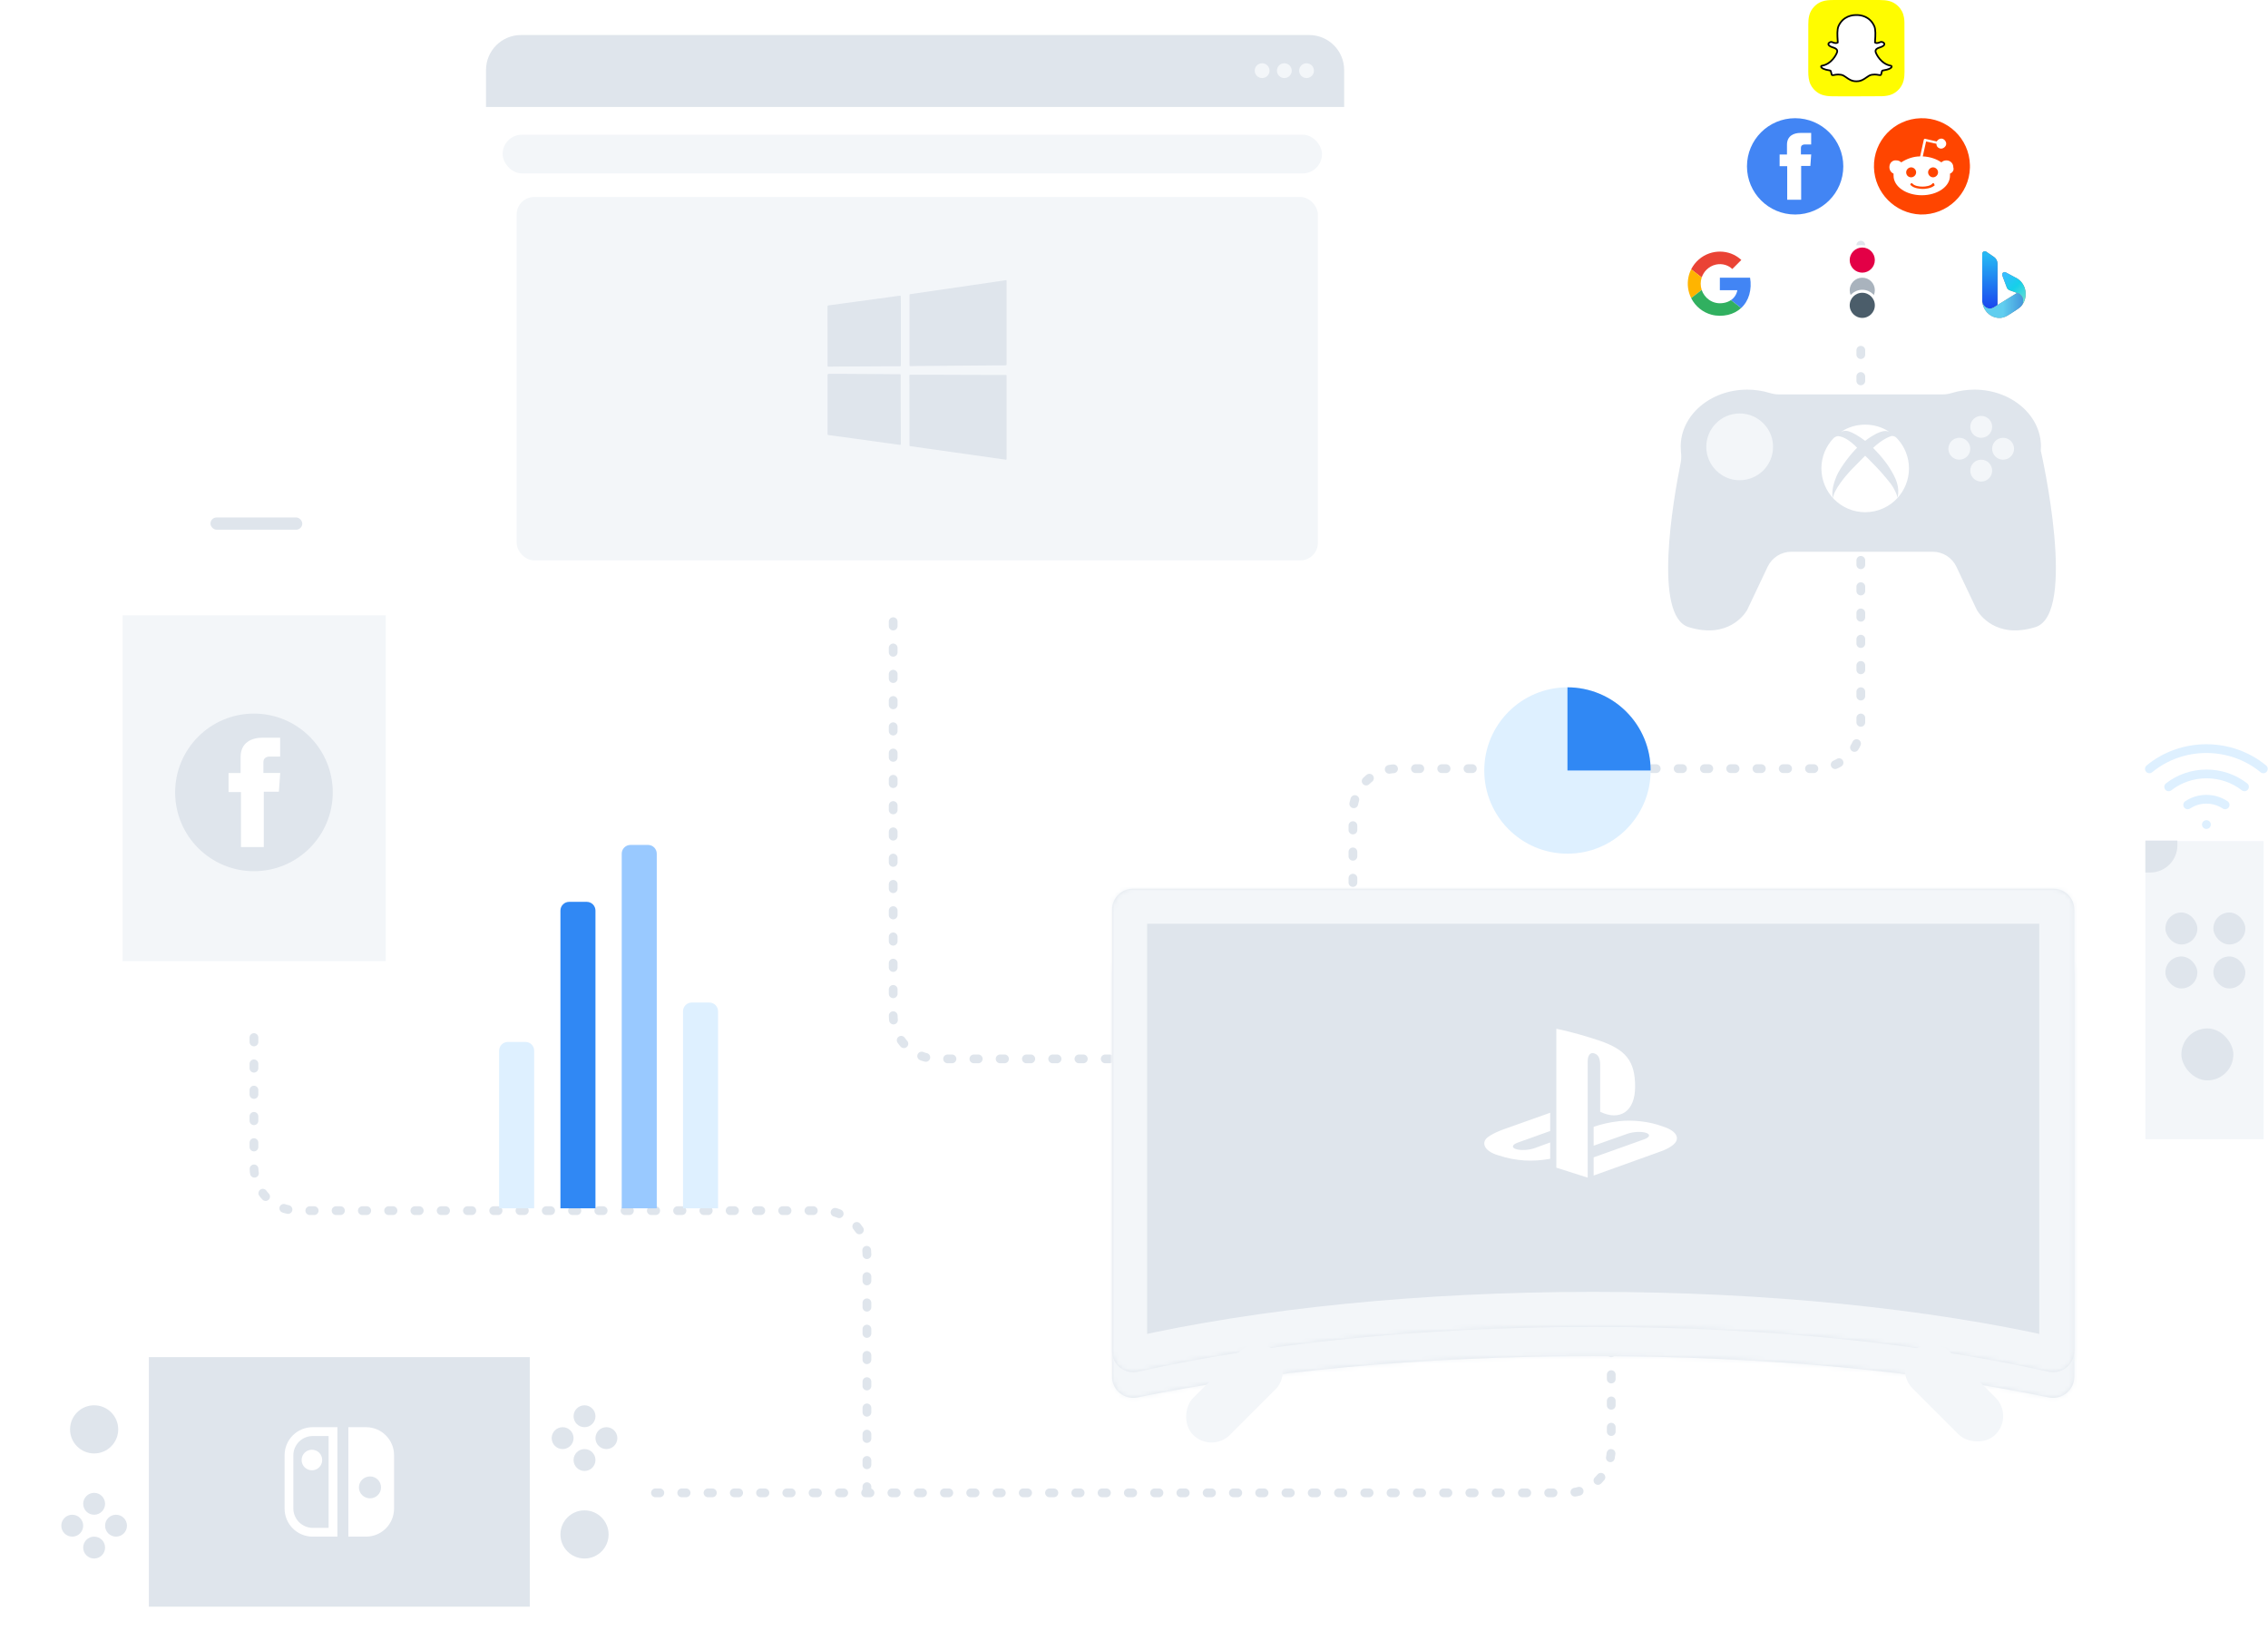 <svg width="518" height="377" viewBox="0 0 518 377" fill="none" xmlns="http://www.w3.org/2000/svg">
<path d="M204 136V231.871C204 237.394 208.477 241.871 214 241.871H323C328.523 241.871 333 246.348 333 251.871V266" stroke="#DFE5EC" stroke-width="2" stroke-linecap="round" stroke-dasharray="1 5"/>
<g filter="url(#filter0_d_831_896)">
<rect x="111" y="136" width="127" height="196" rx="8" transform="rotate(-90 111 136)" fill="white"/>
</g>
<path d="M111 16C111 11.582 114.582 8 119 8H299C303.418 8 307 11.582 307 16V24.439H111V16Z" fill="#DFE5EC"/>
<circle cx="288.265" cy="16.14" r="1.69" transform="rotate(-90 288.265 16.14)" fill="#F3F6F9"/>
<circle cx="293.336" cy="16.14" r="1.69" transform="rotate(-90 293.336 16.14)" fill="#F3F6F9"/>
<circle cx="298.407" cy="16.14" r="1.69" transform="rotate(-90 298.407 16.14)" fill="#F3F6F9"/>
<rect x="114.794" y="30.762" width="187.148" height="8.852" rx="4.426" fill="#F3F6F9"/>
<rect x="118" y="45" width="183" height="83" rx="4" fill="#F3F6F9"/>
<path d="M368 296V331C368 336.523 363.523 341 358 341H72" stroke="#DFE5EC" stroke-width="2" stroke-linecap="round" stroke-dasharray="1 5"/>
<path d="M425 56V165.575C425 171.098 420.523 175.575 415 175.575H319C313.477 175.575 309 180.052 309 185.575L309 235" stroke="#DFE5EC" stroke-width="2" stroke-linecap="round" stroke-dasharray="1 5"/>
<path d="M58 189V266.539C58 272.062 62.477 276.539 68 276.539H188C193.523 276.539 198 281.016 198 286.539L198 341" stroke="#DFE5EC" stroke-width="2" stroke-linecap="round" stroke-dasharray="1 5"/>
<g filter="url(#filter1_d_831_896)">
<rect x="28" y="233" width="119" height="60.107" rx="12" transform="rotate(-90 28 233)" fill="white"/>
</g>
<rect x="48.069" y="118.2" width="20.968" height="2.796" rx="1.398" fill="#DFE5EC"/>
<rect x="28" y="140.559" width="60.107" height="78.978" fill="#F3F6F9"/>
<rect x="490" y="192.131" width="27" height="68.087" fill="#F3F6F9"/>
<path d="M490 192H497.304V193.082C497.304 196.519 494.519 199.304 491.082 199.304H490V192Z" fill="#DFE5EC"/>
<rect x="494.565" y="208.435" width="7.304" height="7.304" rx="3.652" fill="#DFE5EC"/>
<rect x="505.522" y="208.435" width="7.304" height="7.304" rx="3.652" fill="#DFE5EC"/>
<rect x="494.565" y="218.479" width="7.304" height="7.304" rx="3.652" fill="#DFE5EC"/>
<rect x="505.522" y="218.479" width="7.304" height="7.304" rx="3.652" fill="#DFE5EC"/>
<rect x="498.217" y="234.913" width="11.87" height="11.87" rx="5.935" fill="#DFE5EC"/>
<path d="M495.316 179.73C497.746 177.826 500.81 176.783 503.973 176.783C507.137 176.783 510.2 177.826 512.631 179.73" stroke="#DEF0FF" stroke-width="2" stroke-linecap="round" stroke-linejoin="round"/>
<path d="M490.913 175.624C494.507 172.644 499.133 171 503.924 171C508.715 171 513.341 172.644 516.935 175.624" stroke="#DEF0FF" stroke-width="2" stroke-linecap="round" stroke-linejoin="round"/>
<path d="M499.657 183.848C500.905 183.014 502.399 182.565 503.93 182.565C505.462 182.565 506.955 183.014 508.204 183.848" stroke="#DEF0FF" stroke-width="2" stroke-linecap="round" stroke-linejoin="round"/>
<path d="M503.924 188.348H503.941" stroke="#DEF0FF" stroke-width="2" stroke-linecap="round" stroke-linejoin="round"/>
<path d="M122 240C122 238.895 121.105 238 120 238H116C114.895 238 114 238.895 114 240V276H122V240Z" fill="#DEF0FF"/>
<path d="M164 231C164 229.895 163.105 229 162 229H158C156.895 229 156 229.895 156 231V276H164V231Z" fill="#DEF0FF"/>
<path d="M136 208C136 206.895 135.105 206 134 206H130C128.895 206 128 206.895 128 208V276H136V208Z" fill="#3088F4"/>
<path d="M150 195C150 193.895 149.105 193 148 193H144C142.895 193 142 193.895 142 195V276H150V195Z" fill="#99C9FF"/>
<circle cx="358" cy="176" r="19" fill="#DEF0FF"/>
<path d="M377 176C377 173.505 376.509 171.034 375.554 168.729C374.599 166.424 373.199 164.329 371.435 162.565C369.671 160.801 367.576 159.401 365.271 158.446C362.966 157.491 360.495 157 358 157L358 176H377Z" fill="#3088F4"/>
<mask id="path-32-inside-1_831_896" fill="white">
<path fill-rule="evenodd" clip-rule="evenodd" d="M473.754 222.533C473.754 219.902 471.622 217.77 468.991 217.77H258.763C256.133 217.77 254 219.902 254 222.533V314.496C254 317.554 256.839 319.82 259.833 319.198C288.206 313.303 324.423 309.769 363.877 309.769C403.331 309.769 439.548 313.303 467.921 319.198C470.915 319.82 473.754 317.554 473.754 314.496V222.533Z"/>
</mask>
<path fill-rule="evenodd" clip-rule="evenodd" d="M473.754 222.533C473.754 219.902 471.622 217.77 468.991 217.77H258.763C256.133 217.77 254 219.902 254 222.533V314.496C254 317.554 256.839 319.82 259.833 319.198C288.206 313.303 324.423 309.769 363.877 309.769C403.331 309.769 439.548 313.303 467.921 319.198C470.915 319.82 473.754 317.554 473.754 314.496V222.533Z" fill="#DFE5EC"/>
<path d="M467.921 319.198L469.374 312.202L467.921 319.198ZM258.763 224.914H468.991V210.625H258.763V224.914ZM261.145 314.496V222.533H246.855V314.496H261.145ZM261.287 326.193C289.09 320.417 324.808 316.914 363.877 316.914V302.625C324.038 302.625 287.323 306.19 258.38 312.202L261.287 326.193ZM363.877 316.914C402.946 316.914 438.664 320.417 466.468 326.193L469.374 312.202C440.432 306.19 403.717 302.625 363.877 302.625V316.914ZM466.61 222.533V314.496H480.899V222.533H466.61ZM466.468 326.193C473.806 327.717 480.899 322.177 480.899 314.496H466.61C466.61 312.931 468.024 311.922 469.374 312.202L466.468 326.193ZM246.855 314.496C246.855 322.177 253.948 327.717 261.287 326.193L258.38 312.202C259.73 311.922 261.145 312.931 261.145 314.496H246.855ZM468.991 224.914C467.676 224.914 466.61 223.848 466.61 222.533H480.899C480.899 215.956 475.568 210.625 468.991 210.625V224.914ZM258.763 210.625C252.187 210.625 246.855 215.956 246.855 222.533H261.145C261.145 223.848 260.078 224.914 258.763 224.914V210.625Z" fill="#F3F6F9" mask="url(#path-32-inside-1_831_896)"/>
<mask id="path-34-inside-2_831_896" fill="white">
<path fill-rule="evenodd" clip-rule="evenodd" d="M473.754 207.763C473.754 205.133 471.622 203 468.991 203H258.763C256.133 203 254 205.133 254 207.763V308.642C254 311.737 256.904 314.011 259.924 313.329C288.283 306.929 324.465 303.092 363.877 303.092C403.29 303.092 439.471 306.929 467.831 313.329C470.85 314.011 473.754 311.737 473.754 308.642V207.763Z"/>
</mask>
<path fill-rule="evenodd" clip-rule="evenodd" d="M473.754 207.763C473.754 205.133 471.622 203 468.991 203H258.763C256.133 203 254 205.133 254 207.763V308.642C254 311.737 256.904 314.011 259.924 313.329C288.283 306.929 324.465 303.092 363.877 303.092C403.29 303.092 439.471 306.929 467.831 313.329C470.85 314.011 473.754 311.737 473.754 308.642V207.763Z" fill="#DFE5EC"/>
<path d="M467.831 313.329L466.069 321.133L467.831 313.329ZM259.924 313.329L258.162 305.526L259.924 313.329ZM258.763 211H468.991V195H258.763V211ZM262 308.642V207.763H246V308.642H262ZM261.685 321.133C289.358 314.888 324.935 311.092 363.877 311.092V295.092C323.995 295.092 287.208 298.97 258.162 305.526L261.685 321.133ZM363.877 311.092C402.82 311.092 438.396 314.888 466.069 321.133L469.592 305.526C440.546 298.97 403.76 295.092 363.877 295.092V311.092ZM465.754 207.763V308.642H481.754V207.763H465.754ZM466.069 321.133C473.98 322.918 481.754 316.98 481.754 308.642H465.754C465.754 306.495 467.72 305.103 469.592 305.526L466.069 321.133ZM246 308.642C246 316.98 253.774 322.918 261.685 321.133L258.162 305.526C260.034 305.103 262 306.494 262 308.642H246ZM468.991 211C467.203 211 465.754 209.551 465.754 207.763H481.754C481.754 200.714 476.04 195 468.991 195V211ZM258.763 195C251.714 195 246 200.714 246 207.763H262C262 209.551 260.551 211 258.763 211V195Z" fill="#F3F6F9" mask="url(#path-34-inside-2_831_896)"/>
<rect x="287.234" y="304.597" width="11.908" height="26.792" rx="5.954" transform="rotate(45 287.234 304.597)" fill="#F3F6F9"/>
<rect x="432.615" y="312.932" width="11.908" height="26.792" rx="5.954" transform="rotate(-45 432.615 312.932)" fill="#F3F6F9"/>
<path d="M382.611 261.03C381.748 262.116 379.647 262.888 379.647 262.888L363.98 268.518V264.365L375.507 260.249C376.813 259.783 377.019 259.117 375.95 258.766C374.888 258.414 372.963 258.513 371.657 258.987L363.98 261.703V257.389C365.752 256.792 367.578 256.348 369.763 256.104C372.887 255.76 376.706 256.15 379.708 257.289C383.084 258.36 383.466 259.944 382.611 261.03ZM365.47 253.954V243.322C365.47 242.075 365.241 240.928 364.072 240.599C363.178 240.308 362.621 241.142 362.621 242.389V269L355.456 266.721V235C358.503 235.566 362.941 236.905 365.325 237.708C371.397 239.796 373.452 242.397 373.452 248.248C373.452 253.947 369.938 256.111 365.47 253.954ZM342.302 263.929C338.834 262.95 338.254 260.907 339.835 259.737C341.294 258.651 343.784 257.832 343.784 257.832L354.058 254.176V258.345L346.664 260.991C345.358 261.458 345.159 262.124 346.221 262.475C347.282 262.827 349.207 262.728 350.514 262.254L354.058 260.961V264.694C350.116 265.405 346.312 265.252 342.302 263.929Z" fill="white"/>
<path fill-rule="evenodd" clip-rule="evenodd" d="M466.126 103.129C466.11 103.132 466.096 103.119 466.098 103.104C466.132 102.745 466.15 102.382 466.15 102.016C466.15 94.827 459.347 89 450.956 89C449.181 89 447.477 89.261 445.893 89.74C445.204 89.948 444.493 90.089 443.773 90.089H424.987H424.137H406.241C405.521 90.089 404.81 89.948 404.121 89.74C402.537 89.261 400.833 89 399.058 89C390.667 89 383.864 94.827 383.864 102.016C383.864 102.399 383.883 102.779 383.921 103.154C384.007 103.997 384.034 104.838 383.867 105.669C382.17 114.1 377.503 140.732 385.688 143.25C394.729 146.033 398.512 140.235 399.006 139.392C399.046 139.324 399.08 139.256 399.114 139.184L403.72 129.459C404.712 127.363 406.823 126.027 409.142 126.027H424.137H424.987H441.411C443.729 126.027 445.841 127.363 446.833 129.459L451.439 139.184C451.473 139.256 451.506 139.324 451.547 139.392C452.041 140.235 455.824 146.033 464.865 143.25C474.538 140.274 466.26 103.614 466.15 103.129C466.147 103.116 466.138 103.126 466.126 103.129V103.129Z" fill="#DFE5EC"/>
<path d="M455 97.5C455 98.881 453.879 100 452.5 100C452.018 100 451.569 99.863 451.188 99.628C450.473 99.186 450 98.399 450 97.5C450 96.119 451.119 95 452.5 95C453.22 95 453.87 95.305 454.323 95.794C454.745 96.24 455 96.841 455 97.5Z" fill="#F3F6F9"/>
<path d="M455 107.5C455 108.881 453.879 110 452.5 110C452.018 110 451.569 109.863 451.188 109.628C450.473 109.186 450 108.399 450 107.5C450 106.119 451.119 105 452.5 105C453.22 105 453.87 105.304 454.323 105.794C454.745 106.24 455 106.84 455 107.5Z" fill="#F3F6F9"/>
<path d="M460 102.5C460 103.881 458.879 105 457.5 105C457.018 105 456.569 104.863 456.188 104.628C455.473 104.186 455 103.399 455 102.5C455 101.119 456.119 100 457.5 100C458.22 100 458.87 100.304 459.323 100.794C459.745 101.24 460 101.84 460 102.5Z" fill="#F3F6F9"/>
<path d="M450 102.5C450 103.881 448.881 105 447.5 105C447.018 105 446.569 104.863 446.188 104.628C445.473 104.186 445 103.399 445 102.5C445 101.119 446.119 100 447.5 100C448.22 100 448.87 100.304 449.323 100.794C449.745 101.24 450 101.84 450 102.5Z" fill="#F3F6F9"/>
<path d="M404.957 102.07C404.957 106.277 401.542 109.692 397.333 109.692C395.864 109.692 394.495 109.275 393.335 108.556C391.156 107.21 389.712 104.807 389.712 102.067C389.712 97.86 393.127 94.445 397.335 94.445C399.532 94.445 401.51 95.372 402.897 96.867C404.182 98.227 404.959 100.056 404.959 102.067L404.957 102.07Z" fill="#F3F6F9"/>
<path d="M420.43 98.72C420.5 98.66 420.57 98.6 420.62 98.56C422.18 97.55 424 97 426 97C427.88 97 429.64 97.5 431.14 98.42C431.25 98.5 431.54 98.69 431.7 98.88C430.25 97.28 426 100.7 426 100.7C424.5 99.57 423.17 98.8 422.16 98.5C421.31 98.29 420.73 98.5 420.46 98.7M433.34 100.21C433.29 100.16 433.24 100.11 433.2 100.06C432.84 99.66 432.38 99.56 432 99.59C431.61 99.71 429.9 100.32 427.8 102.31C427.8 102.31 430.17 104.61 431.62 106.96C433.07 109.31 433.93 111.16 433.4 113.73C435 111.95 436 109.59 436 107C436 104.38 435 102 433.34 100.21ZM429.73 107.96C429.08 107.24 428.13 106.21 426.86 104.95C426.59 104.68 426.3 104.4 426 104.1C426 104.1 425.53 104.56 424.93 105.17C424.16 105.94 423.17 106.95 422.61 107.54C421.63 108.59 418.81 111.89 418.65 113.74C418.65 113.74 418 112.28 419.4 108.89C420.3 106.68 423 103.36 424.15 102.28C424.15 102.28 423.12 101.14 421.82 100.35L421.77 100.32C421.14 99.95 420.46 99.66 419.8 99.62C419.13 99.67 418.71 100.16 418.71 100.16C417.03 101.95 416 104.35 416 107C416 109.652 417.054 112.196 418.929 114.071C419.858 115 420.96 115.736 422.173 116.239C423.386 116.741 424.687 117 426 117C428.93 117 431.57 115.74 433.4 113.73C433.4 113.73 433.19 112.4 431.84 110.5C431.53 110.07 430.37 108.69 429.73 107.96Z" fill="white"/>
<g filter="url(#filter2_d_831_896)">
<rect x="8" y="310" width="138" height="57" rx="12" fill="white"/>
</g>
<rect x="121" y="310" width="57" height="87" transform="rotate(90 121 310)" fill="#DFE5EC"/>
<path d="M75.05 349H71.4C70.237 349 69.125 348.5 68.3 347.7C67.5 346.875 67 345.762 67 344.6V332.4C67 331.237 67.5 330.125 68.3 329.3C69.125 328.5 70.237 328.025 71.4 328.025H75.05V349ZM71.4 326C69.703 326 68.075 326.674 66.874 327.875C65.674 329.075 65 330.703 65 332.4V344.6C65 348.137 67.862 351 71.4 351H77.062V326H71.4ZM68.888 333.5C68.888 334.8 69.938 335.85 71.25 335.85C72.537 335.85 73.588 334.8 73.588 333.5C73.588 332.2 72.537 331.15 71.25 331.15C69.938 331.15 68.888 332.2 68.888 333.5ZM84.513 337.25C85.9 337.25 87.025 338.362 87.025 339.75C87.025 341.15 85.9 342.25 84.513 342.25C83.125 342.25 81.975 341.15 81.975 339.75C81.975 338.362 83.125 337.25 84.513 337.25ZM83.6 351C85.297 351 86.925 350.326 88.126 349.125C89.326 347.925 90 346.297 90 344.6V332.4C90 328.862 87.138 326 83.6 326H79.562V351H83.6Z" fill="white"/>
<circle cx="133.5" cy="323.5" r="2.5" fill="#DFE5EC"/>
<circle cx="128.5" cy="328.5" r="2.5" fill="#DFE5EC"/>
<circle cx="138.5" cy="328.5" r="2.5" fill="#DFE5EC"/>
<circle cx="133.5" cy="333.5" r="2.5" fill="#DFE5EC"/>
<circle cx="133.5" cy="350.5" r="5.5" fill="#DFE5EC"/>
<circle cx="21.5" cy="353.5" r="2.5" transform="rotate(-180 21.5 353.5)" fill="#DFE5EC"/>
<circle cx="26.5" cy="348.5" r="2.5" transform="rotate(-180 26.5 348.5)" fill="#DFE5EC"/>
<circle cx="16.5" cy="348.5" r="2.5" transform="rotate(-180 16.5 348.5)" fill="#DFE5EC"/>
<circle cx="21.5" cy="343.5" r="2.5" transform="rotate(-180 21.5 343.5)" fill="#DFE5EC"/>
<circle cx="21.5" cy="326.5" r="5.5" transform="rotate(-180 21.5 326.5)" fill="#DFE5EC"/>
<path d="M58 199C67.941 199 76 190.941 76 181C76 171.059 67.941 163 58 163C48.059 163 40 171.059 40 181C40 190.941 48.059 199 58 199Z" fill="#DFE5EC"/>
<path d="M63.986 168.505H59.978C57.599 168.505 54.953 169.501 54.953 172.936C54.964 174.133 54.953 175.279 54.953 176.569H52.201V180.931H55.038V193.488H60.251V180.848H63.693L64.004 176.557H60.161C60.161 176.557 60.17 174.648 60.161 174.093C60.161 172.736 61.58 172.814 61.665 172.814C62.34 172.814 63.651 172.816 63.988 172.814V168.505H63.986Z" fill="white"/>
<path d="M229.902 73.728C229.902 76.853 229.902 79.979 229.902 83.104C229.902 83.417 229.902 83.422 229.594 83.451C229.421 83.467 229.246 83.466 229.072 83.466C227.724 83.471 226.375 83.45 225.028 83.483C223.305 83.524 221.581 83.479 219.859 83.523C218.196 83.565 216.532 83.519 214.87 83.562C213.073 83.608 211.276 83.569 209.48 83.603C208.984 83.613 208.489 83.626 207.993 83.629C207.73 83.631 207.722 83.622 207.722 83.358C207.722 80.997 207.722 78.636 207.722 76.275C207.722 73.358 207.722 70.441 207.722 67.523C207.722 67.212 207.723 67.215 208.022 67.171C210.489 66.812 212.956 66.451 215.423 66.092C217.591 65.776 219.76 65.464 221.928 65.148C224.262 64.808 226.596 64.464 228.929 64.122C229.188 64.084 229.447 64.052 229.705 64.006C229.847 63.981 229.908 64.028 229.902 64.171C229.899 64.238 229.902 64.305 229.902 64.372C229.902 67.491 229.902 70.609 229.902 73.728V73.728Z" fill="#DFE5EC"/>
<path d="M229.902 95.321C229.902 98.42 229.902 101.519 229.902 104.618C229.902 104.684 229.898 104.752 229.902 104.819C229.912 104.977 229.829 105.016 229.689 104.995C229.099 104.908 228.508 104.823 227.918 104.74C226.16 104.492 224.401 104.246 222.642 103.998C220.884 103.749 219.126 103.499 217.368 103.25C215.716 103.016 214.063 102.784 212.411 102.552C210.944 102.346 209.477 102.14 208.011 101.932C207.722 101.891 207.722 101.887 207.722 101.594C207.72 97.046 207.722 92.499 207.709 87.951C207.707 87.275 207.686 86.597 207.685 85.921C207.685 85.607 207.691 85.601 207.996 85.601C210.793 85.602 213.59 85.581 216.387 85.611C220.773 85.658 225.159 85.621 229.545 85.64C229.605 85.64 229.665 85.643 229.725 85.641C229.854 85.636 229.909 85.698 229.904 85.824C229.9 85.898 229.904 85.972 229.904 86.046C229.904 89.138 229.904 92.23 229.904 95.322H229.902V95.321Z" fill="#DFE5EC"/>
<path d="M205.749 75.859C205.749 78.347 205.749 80.835 205.749 83.323C205.749 83.666 205.749 83.668 205.403 83.668C203.539 83.672 201.674 83.653 199.81 83.684C197.195 83.726 194.58 83.688 191.965 83.727C191.067 83.74 190.169 83.739 189.271 83.752C189.019 83.756 189.008 83.743 189.008 83.493C189.006 79.006 189.006 74.519 189 70.033C189 69.84 189.075 69.778 189.249 69.755C190.259 69.621 191.268 69.481 192.277 69.344C193.412 69.19 194.548 69.036 195.683 68.882C197.237 68.671 198.79 68.461 200.344 68.25C201.658 68.07 202.972 67.889 204.287 67.709C204.692 67.653 205.097 67.603 205.502 67.543C205.662 67.518 205.719 67.572 205.721 67.732C205.724 68.228 205.745 68.724 205.746 69.22C205.749 71.433 205.747 73.646 205.747 75.859H205.75H205.749Z" fill="#DFE5EC"/>
<path d="M189.007 92.384C189.007 90.157 189.007 87.931 189.007 85.704C189.007 85.496 189.111 85.393 189.319 85.393C191.13 85.396 192.941 85.375 194.751 85.41C196.836 85.45 198.922 85.404 201.006 85.45C202.468 85.483 203.929 85.462 205.391 85.48C205.715 85.484 205.715 85.481 205.715 85.799C205.716 88.925 205.695 92.05 205.726 95.174C205.746 97.22 205.732 99.264 205.747 101.309C205.75 101.641 205.739 101.643 205.402 101.596C203.61 101.349 201.817 101.104 200.025 100.858C198.598 100.661 197.171 100.464 195.744 100.268C193.952 100.021 192.16 99.776 190.368 99.53C189.983 99.477 189.599 99.417 189.213 99.373C189.059 99.356 189.004 99.291 189.006 99.142C189.01 98.64 189.007 98.136 189.007 97.633C189.007 95.883 189.007 94.133 189.007 92.382V92.384Z" fill="#DFE5EC"/>
<path d="M413 16.404V16.405C413.013 16.894 413.017 17.385 413.1 17.87C413.187 18.384 413.312 18.884 413.55 19.351C413.872 19.981 414.314 20.514 414.872 20.949C415.272 21.262 415.71 21.51 416.194 21.666C416.901 21.894 417.629 21.981 418.369 21.986C418.83 21.988 419.291 22 419.753 21.998C423.104 21.984 426.455 22.022 429.807 21.977C430.251 21.971 430.689 21.917 431.125 21.837C431.962 21.684 432.701 21.327 433.334 20.763C434.071 20.105 434.568 19.301 434.793 18.329C434.94 17.695 434.977 17.051 434.983 16.404V16.275C434.983 16.225 434.964 5.293 434.962 5.149C434.957 4.752 434.928 4.358 434.854 3.967C434.763 3.492 434.635 3.028 434.407 2.597C434.167 2.142 433.865 1.733 433.492 1.376C432.921 0.828 432.262 0.441 431.495 0.236C430.802 0.051 430.095 0.01 429.383 0.011C429.382 0.011 429.379 0.004 429.379 0H418.6C418.6 0.004 418.6 0.007 418.6 0.011C418.196 0.018 417.791 0.015 417.389 0.065C416.948 0.12 416.512 0.202 416.095 0.356C415.438 0.599 414.868 0.978 414.38 1.483C413.828 2.055 413.439 2.717 413.233 3.487C413.048 4.175 413.008 4.876 413.007 5.582" fill="#FFFC00"/>
<path d="M424.089 18.561C424.044 18.561 424 18.559 423.967 18.558C423.941 18.56 423.913 18.561 423.886 18.561C422.927 18.561 422.286 18.108 421.72 17.707C421.314 17.421 420.932 17.15 420.483 17.076C420.263 17.039 420.044 17.02 419.833 17.02C419.452 17.02 419.15 17.08 418.93 17.123C418.795 17.149 418.678 17.172 418.588 17.172C418.494 17.172 418.379 17.151 418.331 16.987C418.293 16.858 418.266 16.734 418.24 16.613C418.174 16.313 418.126 16.13 418.014 16.112C416.811 15.927 416.1 15.653 415.959 15.322C415.944 15.287 415.935 15.252 415.934 15.218C415.928 15.119 415.998 15.033 416.095 15.016C417.05 14.859 417.9 14.354 418.62 13.515C419.178 12.866 419.452 12.245 419.481 12.176C419.483 12.173 419.484 12.17 419.486 12.167C419.624 11.885 419.652 11.642 419.568 11.444C419.413 11.078 418.9 10.915 418.56 10.808C418.475 10.781 418.395 10.756 418.332 10.73C418.031 10.611 417.536 10.36 417.602 10.013C417.65 9.76 417.984 9.584 418.254 9.584C418.33 9.584 418.396 9.598 418.452 9.624C418.758 9.767 419.032 9.839 419.269 9.839C419.563 9.839 419.705 9.728 419.739 9.696C419.731 9.539 419.72 9.373 419.71 9.216C419.71 9.216 419.71 9.214 419.71 9.214C419.641 8.117 419.555 6.751 419.904 5.968C420.95 3.623 423.168 3.441 423.822 3.441C423.84 3.441 424.108 3.438 424.108 3.438C424.12 3.438 424.133 3.438 424.146 3.438C424.803 3.438 427.025 3.62 428.071 5.966C428.421 6.75 428.335 8.117 428.265 9.216L428.262 9.268C428.253 9.418 428.244 9.559 428.237 9.696C428.269 9.725 428.399 9.828 428.663 9.838C428.888 9.83 429.147 9.757 429.433 9.624C429.521 9.583 429.618 9.574 429.685 9.574C429.785 9.574 429.887 9.594 429.972 9.629L429.976 9.631C430.218 9.717 430.377 9.888 430.38 10.069C430.383 10.237 430.258 10.488 429.644 10.73C429.581 10.755 429.5 10.781 429.416 10.808C429.076 10.916 428.563 11.079 428.408 11.444C428.324 11.642 428.351 11.885 428.49 12.167C428.492 12.17 428.493 12.173 428.494 12.176C428.537 12.276 429.572 14.636 431.881 15.016C431.978 15.032 432.048 15.119 432.042 15.217C432.04 15.253 432.031 15.288 432.017 15.323C431.876 15.652 431.165 15.925 429.962 16.111C429.849 16.128 429.801 16.311 429.736 16.61C429.709 16.733 429.682 16.854 429.644 16.981C429.609 17.101 429.532 17.159 429.407 17.159H429.388C429.306 17.159 429.191 17.145 429.045 17.116C428.791 17.067 428.506 17.021 428.143 17.021C427.931 17.021 427.712 17.039 427.492 17.076C427.044 17.15 426.662 17.42 426.257 17.706C425.69 18.107 425.048 18.561 424.089 18.561Z" fill="white"/>
<path d="M424.147 3.631C424.765 3.631 426.893 3.797 427.896 6.046C428.226 6.786 428.142 8.127 428.074 9.204C428.063 9.375 428.053 9.541 428.044 9.699L428.04 9.767L428.086 9.818C428.104 9.838 428.276 10.017 428.658 10.032L428.664 10.033L428.67 10.032C428.923 10.023 429.207 9.944 429.516 9.8C429.561 9.778 429.622 9.768 429.686 9.768C429.759 9.768 429.836 9.782 429.9 9.809L429.91 9.813C430.072 9.869 430.186 9.976 430.188 10.073C430.189 10.128 430.148 10.325 429.574 10.552C429.518 10.574 429.444 10.597 429.359 10.624C428.985 10.743 428.421 10.922 428.231 11.369C428.124 11.621 428.153 11.919 428.318 12.253C428.386 12.411 429.452 14.812 431.85 15.208C431.85 15.219 431.847 15.231 431.841 15.246C431.8 15.342 431.541 15.673 429.933 15.921C429.682 15.959 429.62 16.241 429.549 16.569C429.523 16.687 429.497 16.805 429.461 16.928C429.449 16.965 429.447 16.967 429.408 16.967C429.402 16.967 429.396 16.967 429.389 16.967C429.318 16.967 429.209 16.952 429.084 16.927C428.855 16.883 428.543 16.828 428.144 16.828C427.921 16.828 427.692 16.848 427.462 16.886C426.97 16.968 426.57 17.251 426.146 17.55C425.577 17.953 424.988 18.369 424.091 18.369C424.052 18.369 424.013 18.367 423.975 18.366L423.965 18.365L423.955 18.366C423.933 18.368 423.911 18.369 423.888 18.369C422.99 18.369 422.402 17.953 421.833 17.55C421.409 17.251 421.009 16.968 420.517 16.886C420.287 16.848 420.057 16.828 419.834 16.828C419.436 16.828 419.123 16.889 418.895 16.934C418.769 16.958 418.661 16.979 418.59 16.979C418.532 16.979 418.53 16.976 418.518 16.934C418.482 16.811 418.456 16.69 418.43 16.573C418.358 16.245 418.297 15.961 418.045 15.922C416.437 15.674 416.179 15.343 416.138 15.247C416.132 15.232 416.129 15.219 416.128 15.208C418.527 14.813 419.593 12.412 419.66 12.253C419.825 11.919 419.855 11.621 419.747 11.369C419.557 10.922 418.993 10.743 418.62 10.624C418.534 10.597 418.46 10.574 418.404 10.552C417.92 10.36 417.771 10.167 417.793 10.05C417.818 9.916 418.052 9.778 418.256 9.778C418.302 9.778 418.342 9.786 418.372 9.8C418.703 9.955 419.005 10.034 419.27 10.034C419.687 10.034 419.873 9.84 419.893 9.818L419.938 9.767L419.934 9.699C419.926 9.541 419.915 9.376 419.905 9.205C419.837 8.127 419.752 6.787 420.082 6.047C421.081 3.807 423.199 3.635 423.824 3.635C423.839 3.635 424.111 3.632 424.111 3.632C424.122 3.632 424.135 3.631 424.147 3.631ZM424.147 3.245H424.147C424.133 3.245 424.119 3.245 424.106 3.245C424.005 3.246 423.838 3.248 423.823 3.248C423.457 3.248 422.724 3.3 421.937 3.647C421.487 3.846 421.082 4.114 420.734 4.445C420.319 4.839 419.981 5.325 419.729 5.89C419.36 6.716 419.448 8.109 419.518 9.227L419.518 9.229C419.526 9.349 419.534 9.474 419.541 9.596C419.487 9.621 419.399 9.647 419.27 9.647C419.062 9.647 418.815 9.581 418.535 9.45C418.453 9.411 418.359 9.392 418.256 9.392C418.089 9.392 417.914 9.441 417.761 9.53C417.57 9.643 417.446 9.802 417.413 9.978C417.391 10.095 417.392 10.325 417.647 10.558C417.788 10.687 417.995 10.806 418.262 10.911C418.332 10.939 418.415 10.965 418.503 10.993C418.808 11.09 419.271 11.237 419.391 11.52C419.452 11.664 419.426 11.854 419.313 12.082C419.31 12.088 419.307 12.095 419.305 12.101C419.277 12.167 419.014 12.762 418.475 13.39C418.168 13.747 417.831 14.045 417.472 14.277C417.035 14.56 416.561 14.745 416.065 14.827C415.87 14.859 415.731 15.032 415.742 15.229C415.745 15.286 415.758 15.343 415.781 15.398C415.782 15.398 415.782 15.399 415.782 15.399C415.861 15.583 416.043 15.74 416.34 15.878C416.703 16.046 417.246 16.188 417.953 16.299C417.989 16.367 418.026 16.538 418.052 16.655C418.079 16.779 418.107 16.907 418.147 17.043C418.19 17.19 418.302 17.366 418.589 17.366C418.698 17.366 418.824 17.341 418.969 17.313C419.181 17.271 419.471 17.214 419.834 17.214C420.035 17.214 420.243 17.232 420.453 17.267C420.857 17.334 421.206 17.58 421.609 17.866C422.199 18.283 422.867 18.755 423.887 18.755C423.915 18.755 423.943 18.754 423.971 18.752C424.004 18.753 424.046 18.755 424.09 18.755C425.111 18.755 425.779 18.282 426.369 17.866L426.369 17.865C426.773 17.58 427.121 17.334 427.525 17.267C427.734 17.232 427.943 17.214 428.144 17.214C428.49 17.214 428.764 17.259 429.009 17.306C429.169 17.338 429.293 17.353 429.389 17.353L429.398 17.353H429.408C429.618 17.353 429.772 17.238 429.831 17.036C429.87 16.903 429.898 16.778 429.926 16.652C429.95 16.542 429.988 16.366 430.024 16.298C430.732 16.186 431.274 16.045 431.637 15.877C431.934 15.739 432.116 15.583 432.195 15.399C432.219 15.344 432.233 15.287 432.236 15.229C432.247 15.032 432.108 14.858 431.913 14.826C429.708 14.463 428.714 12.197 428.673 12.101C428.67 12.094 428.667 12.088 428.664 12.082C428.552 11.853 428.526 11.664 428.587 11.52C428.707 11.236 429.169 11.09 429.475 10.993C429.563 10.965 429.647 10.938 429.716 10.911C430.017 10.792 430.232 10.663 430.374 10.517C430.543 10.342 430.576 10.175 430.574 10.065C430.569 9.801 430.367 9.565 430.045 9.45C429.936 9.405 429.812 9.381 429.686 9.381C429.6 9.381 429.472 9.393 429.352 9.45C429.094 9.57 428.863 9.636 428.664 9.646C428.559 9.64 428.485 9.617 428.437 9.596C428.443 9.492 428.45 9.386 428.457 9.276L428.459 9.228C428.53 8.109 428.618 6.715 428.249 5.888C427.996 5.321 427.657 4.834 427.24 4.439C426.89 4.108 426.484 3.84 426.033 3.641C425.247 3.297 424.514 3.245 424.147 3.245Z" fill="#020202"/>
<g filter="url(#filter3_d_831_896)">
<circle cx="393" cy="65" r="11" fill="white"/>
</g>
<path d="M390.411 57.876C388.625 58.486 387.104 59.823 386.256 61.514C385.961 62.097 385.748 62.716 385.618 63.359C385.294 64.951 385.519 66.65 386.252 68.101C386.729 69.047 387.415 69.89 388.243 70.549C389.027 71.171 389.938 71.636 390.908 71.893C392.13 72.22 393.43 72.212 394.66 71.932C395.772 71.676 396.824 71.144 397.664 70.371C398.551 69.555 399.186 68.483 399.521 67.328C399.887 66.071 399.935 64.726 399.706 63.434C397.408 63.434 395.106 63.434 392.808 63.434C392.808 64.387 392.808 65.341 392.808 66.295C394.14 66.295 395.472 66.295 396.805 66.295C396.651 67.21 396.107 68.046 395.338 68.562C394.853 68.889 394.298 69.098 393.722 69.201C393.147 69.299 392.547 69.311 391.972 69.197C391.385 69.078 390.829 68.834 390.34 68.491C389.56 67.943 388.964 67.143 388.661 66.24C388.349 65.322 388.345 64.301 388.661 63.386C388.882 62.74 389.244 62.145 389.725 61.656C390.316 61.049 391.085 60.615 391.917 60.438C392.626 60.288 393.375 60.316 394.069 60.524C394.66 60.702 395.204 61.029 395.65 61.455C396.099 61.005 396.548 60.556 396.998 60.107C397.234 59.866 397.483 59.634 397.711 59.385C397.029 58.755 396.225 58.246 395.35 57.923C393.773 57.339 392 57.328 390.411 57.876Z" fill="white"/>
<path d="M390.41 57.875C391.995 57.327 393.773 57.339 395.349 57.918C396.225 58.242 397.025 58.746 397.711 59.381C397.482 59.629 397.234 59.862 396.997 60.102C396.548 60.551 396.098 61.001 395.649 61.45C395.204 61.025 394.66 60.701 394.068 60.52C393.375 60.311 392.626 60.279 391.916 60.433C391.088 60.611 390.32 61.044 389.724 61.651C389.244 62.136 388.881 62.735 388.66 63.382C387.86 62.759 387.06 62.14 386.256 61.517C387.103 59.822 388.625 58.486 390.41 57.875Z" fill="#EA4335"/>
<path d="M385.622 63.354C385.752 62.715 385.965 62.092 386.26 61.509C387.061 62.132 387.861 62.751 388.665 63.373C388.35 64.292 388.35 65.313 388.665 66.227C387.865 66.85 387.065 67.473 386.264 68.092C385.523 66.645 385.299 64.946 385.622 63.354Z" fill="#FFB400"/>
<path d="M392.809 63.429C395.107 63.429 397.409 63.429 399.707 63.429C399.935 64.718 399.884 66.062 399.521 67.323C399.186 68.478 398.552 69.55 397.665 70.366C396.888 69.763 396.112 69.16 395.335 68.557C396.104 68.041 396.648 67.205 396.802 66.29C395.469 66.29 394.137 66.29 392.805 66.29C392.809 65.337 392.809 64.383 392.809 63.429Z" fill="#4285F4"/>
<path d="M386.256 68.096C387.056 67.477 387.856 66.854 388.656 66.231C388.964 67.134 389.555 67.934 390.335 68.482C390.824 68.825 391.384 69.07 391.967 69.188C392.543 69.306 393.138 69.29 393.718 69.192C394.293 69.089 394.849 68.88 395.334 68.553C396.11 69.156 396.887 69.759 397.663 70.362C396.824 71.139 395.771 71.667 394.66 71.924C393.43 72.203 392.129 72.211 390.907 71.884C389.937 71.628 389.027 71.167 388.242 70.54C387.418 69.886 386.733 69.042 386.256 68.096Z" fill="#31B060"/>
<path d="M428.004 38.227C427.852 32.16 432.63 27.155 438.698 27.003C444.765 26.852 449.771 31.63 449.923 37.697C449.923 37.924 449.923 38.076 449.923 38.303C449.771 44.37 444.689 49.148 438.622 48.996C432.858 48.769 428.155 44.067 428.004 38.227Z" fill="#FF4500"/>
<path d="M445.372 39.668C445.372 39.819 445.372 39.971 445.372 40.123C445.372 42.626 442.49 44.597 438.925 44.597C435.36 44.597 432.478 42.626 432.478 40.123C432.478 39.971 432.478 39.819 432.478 39.668C431.644 39.289 431.341 38.379 431.644 37.544C431.872 36.938 432.478 36.558 433.085 36.634C433.54 36.634 433.919 36.786 434.223 37.089C435.512 36.255 437.029 35.724 438.546 35.724L439.38 31.932C439.38 31.857 439.456 31.781 439.456 31.781C439.532 31.705 439.608 31.705 439.684 31.705L442.338 32.312C442.642 31.781 443.324 31.477 443.855 31.781C444.386 32.084 444.689 32.767 444.386 33.297C444.083 33.828 443.4 34.132 442.869 33.828C442.49 33.677 442.262 33.297 442.262 32.842L439.911 32.312L439.153 35.724C440.821 35.8 442.338 36.331 443.4 37.089C444.007 36.483 445.069 36.483 445.675 37.089C445.979 37.393 446.13 37.772 446.13 38.227C446.358 38.909 445.903 39.44 445.372 39.668ZM436.498 40.502C437.105 40.502 437.636 39.971 437.636 39.364C437.636 38.758 437.105 38.227 436.498 38.227C435.891 38.227 435.36 38.758 435.36 39.364C435.36 39.971 435.816 40.502 436.498 40.502ZM441.731 41.943C441.58 41.791 441.428 41.791 441.352 41.943C440.897 42.474 439.835 42.626 439.077 42.626C438.318 42.626 437.257 42.474 436.802 41.943C436.65 41.791 436.498 41.791 436.422 41.943C436.271 42.095 436.271 42.246 436.422 42.322C437.181 43.081 438.698 43.156 439.153 43.156C439.608 43.156 441.049 43.081 441.883 42.322C441.807 42.246 441.807 42.095 441.731 41.943ZM442.642 39.364C442.642 38.758 442.111 38.227 441.504 38.227C440.897 38.227 440.366 38.758 440.366 39.364C440.366 39.971 440.897 40.502 441.504 40.502C442.111 40.502 442.642 39.971 442.642 39.364Z" fill="white"/>
<g filter="url(#filter4_d_831_896)">
<circle cx="457" cy="65" r="11" fill="white"/>
</g>
<g clip-path="url(#clip0_831_896)">
<path d="M457.285 62.666C457.282 62.685 457.282 62.706 457.282 62.726C457.282 62.805 457.298 62.881 457.325 62.951L457.349 63.004L457.446 63.262L457.947 64.6L458.384 65.767C458.509 66.003 458.709 66.188 458.95 66.287L459.025 66.316C459.028 66.317 459.033 66.317 459.037 66.318L460.235 66.749V66.75L460.693 66.914L460.725 66.925C460.726 66.925 460.728 66.926 460.729 66.926C460.819 66.95 460.907 66.982 460.992 67.021C461.187 67.109 461.365 67.235 461.516 67.388C461.577 67.449 461.633 67.515 461.685 67.585C461.729 67.644 461.769 67.706 461.806 67.77C461.966 68.048 462.058 68.374 462.058 68.722C462.058 68.784 462.055 68.844 462.049 68.905C462.047 68.932 462.043 68.957 462.04 68.983V68.985C462.036 69.013 462.031 69.041 462.026 69.068C462.021 69.095 462.016 69.122 462.01 69.148C462.009 69.151 462.008 69.155 462.007 69.158C462.002 69.185 461.995 69.212 461.988 69.238C461.981 69.264 461.973 69.29 461.964 69.314C461.956 69.341 461.947 69.368 461.937 69.394C461.928 69.42 461.917 69.447 461.905 69.473C461.873 69.551 461.834 69.626 461.791 69.698C461.735 69.792 461.671 69.881 461.6 69.964C462.163 69.332 462.537 68.515 462.63 67.612C462.645 67.463 462.653 67.313 462.653 67.162C462.653 67.066 462.649 66.97 462.643 66.874C462.573 65.791 462.101 64.822 461.381 64.13C461.182 63.938 460.966 63.767 460.732 63.622L460.292 63.386L458.058 62.188C457.99 62.157 457.916 62.142 457.841 62.142C457.552 62.142 457.313 62.372 457.285 62.666Z" fill="#7F7F7F"/>
<path d="M457.285 62.666C457.282 62.685 457.282 62.706 457.282 62.726C457.282 62.805 457.298 62.881 457.325 62.951L457.349 63.004L457.446 63.262L457.947 64.6L458.384 65.767C458.509 66.003 458.709 66.188 458.95 66.287L459.025 66.316C459.028 66.317 459.033 66.317 459.037 66.318L460.235 66.749V66.75L460.693 66.914L460.725 66.925C460.726 66.925 460.728 66.926 460.729 66.926C460.819 66.95 460.907 66.982 460.992 67.021C461.187 67.109 461.365 67.235 461.516 67.388C461.577 67.449 461.633 67.515 461.685 67.585C461.729 67.644 461.769 67.706 461.806 67.77C461.966 68.048 462.058 68.374 462.058 68.722C462.058 68.784 462.055 68.844 462.049 68.905C462.047 68.932 462.043 68.957 462.04 68.983V68.985C462.036 69.013 462.031 69.041 462.026 69.068C462.021 69.095 462.016 69.122 462.01 69.148C462.009 69.151 462.008 69.155 462.007 69.158C462.002 69.185 461.995 69.212 461.988 69.238C461.981 69.264 461.973 69.29 461.964 69.314C461.956 69.341 461.947 69.368 461.937 69.394C461.928 69.42 461.917 69.447 461.905 69.473C461.873 69.551 461.834 69.626 461.791 69.698C461.735 69.792 461.671 69.881 461.6 69.964C462.163 69.332 462.537 68.515 462.63 67.612C462.645 67.463 462.653 67.313 462.653 67.162C462.653 67.066 462.649 66.97 462.643 66.874C462.573 65.791 462.101 64.822 461.381 64.13C461.182 63.938 460.966 63.767 460.732 63.622L460.292 63.386L458.058 62.188C457.99 62.157 457.916 62.142 457.841 62.142C457.552 62.142 457.313 62.372 457.285 62.666Z" fill="url(#paint0_linear_831_896)"/>
<path d="M453.308 57.385C452.99 57.391 452.735 57.663 452.735 57.995V68.641C452.737 68.716 452.741 68.789 452.746 68.863C452.75 68.903 452.755 68.943 452.762 68.983C452.907 69.837 453.618 70.486 454.477 70.486C454.778 70.486 455.06 70.406 455.307 70.266C455.308 70.265 455.311 70.263 455.312 70.263L455.401 70.207L455.761 69.986L456.219 69.701L456.221 60.242C456.221 59.614 455.92 59.059 455.459 58.73C455.448 58.723 455.438 58.716 455.428 58.708L453.645 57.489C453.555 57.426 453.446 57.387 453.329 57.385H453.308Z" fill="#7F7F7F"/>
<path d="M453.308 57.385C452.99 57.391 452.735 57.663 452.735 57.995V68.641C452.737 68.716 452.741 68.789 452.746 68.863C452.75 68.903 452.755 68.943 452.762 68.983C452.907 69.837 453.618 70.486 454.477 70.486C454.778 70.486 455.06 70.406 455.307 70.266C455.308 70.265 455.311 70.263 455.312 70.263L455.401 70.207L455.761 69.986L456.219 69.701L456.221 60.242C456.221 59.614 455.92 59.059 455.459 58.73C455.448 58.723 455.438 58.716 455.428 58.708L453.645 57.489C453.555 57.426 453.446 57.387 453.329 57.385H453.308Z" fill="url(#paint1_linear_831_896)"/>
<path d="M460.378 67.111L456.278 69.651L456.219 69.689V69.702L455.761 69.986L455.401 70.208L455.313 70.264L455.307 70.267C455.06 70.407 454.778 70.486 454.477 70.486C453.619 70.486 452.907 69.838 452.762 68.983C452.831 69.609 453.035 70.191 453.342 70.698C453.975 71.743 455.046 72.47 456.284 72.596H457.041C457.711 72.523 458.27 72.242 458.858 71.864L459.762 71.285C460.169 71.013 461.275 70.341 461.6 69.965C461.671 69.882 461.735 69.794 461.791 69.699C461.834 69.627 461.873 69.552 461.905 69.474C461.916 69.447 461.927 69.421 461.937 69.395C461.946 69.368 461.955 69.342 461.964 69.315C461.981 69.264 461.995 69.212 462.008 69.159C462.014 69.129 462.02 69.099 462.026 69.069C462.046 68.957 462.057 68.842 462.057 68.722C462.057 68.375 461.965 68.048 461.806 67.771C461.769 67.706 461.729 67.644 461.685 67.586C461.633 67.516 461.577 67.45 461.516 67.389C461.364 67.236 461.188 67.11 460.992 67.022C460.907 66.983 460.819 66.951 460.729 66.927C460.727 66.927 460.726 66.926 460.725 66.926L460.693 66.915L460.378 67.111Z" fill="#7F7F7F"/>
<path d="M460.378 67.111L456.278 69.651L456.219 69.689V69.702L455.761 69.986L455.401 70.208L455.313 70.264L455.307 70.267C455.06 70.407 454.778 70.486 454.477 70.486C453.619 70.486 452.907 69.838 452.762 68.983C452.831 69.609 453.035 70.191 453.342 70.698C453.975 71.743 455.046 72.47 456.284 72.596H457.041C457.711 72.523 458.27 72.242 458.858 71.864L459.762 71.285C460.169 71.013 461.275 70.341 461.6 69.965C461.671 69.882 461.735 69.794 461.791 69.699C461.834 69.627 461.873 69.552 461.905 69.474C461.916 69.447 461.927 69.421 461.937 69.395C461.946 69.368 461.955 69.342 461.964 69.315C461.981 69.264 461.995 69.212 462.008 69.159C462.014 69.129 462.02 69.099 462.026 69.069C462.046 68.957 462.057 68.842 462.057 68.722C462.057 68.375 461.965 68.048 461.806 67.771C461.769 67.706 461.729 67.644 461.685 67.586C461.633 67.516 461.577 67.45 461.516 67.389C461.364 67.236 461.188 67.11 460.992 67.022C460.907 66.983 460.819 66.951 460.729 66.927C460.727 66.927 460.726 66.926 460.725 66.926L460.693 66.915L460.378 67.111Z" fill="url(#paint2_linear_831_896)"/>
<path opacity="0.15" d="M462.057 68.722C462.057 68.842 462.046 68.957 462.026 69.069C462.02 69.099 462.014 69.129 462.007 69.159C461.995 69.212 461.981 69.264 461.964 69.315C461.955 69.342 461.946 69.368 461.937 69.394C461.927 69.421 461.916 69.447 461.905 69.474C461.873 69.552 461.835 69.627 461.791 69.699C461.735 69.793 461.671 69.882 461.6 69.964C461.275 70.341 460.169 71.013 459.762 71.285L458.858 71.864C458.196 72.29 457.569 72.593 456.78 72.614C456.742 72.615 456.706 72.616 456.67 72.616C456.619 72.616 456.568 72.615 456.518 72.612C455.181 72.559 454.015 71.808 453.342 70.698C453.027 70.18 452.829 69.593 452.762 68.983C452.907 69.838 453.619 70.486 454.477 70.486C454.778 70.486 455.06 70.407 455.307 70.267L455.313 70.264L455.401 70.208L455.761 69.986L456.219 69.702V69.689L456.278 69.651L460.378 67.111L460.693 66.915L460.725 66.926C460.725 66.926 460.727 66.927 460.729 66.927C460.819 66.951 460.908 66.983 460.992 67.022C461.188 67.11 461.364 67.236 461.516 67.389C461.577 67.45 461.633 67.516 461.685 67.586C461.729 67.644 461.769 67.706 461.806 67.771C461.965 68.048 462.057 68.375 462.057 68.722Z" fill="#7F7F7F"/>
<path opacity="0.15" d="M462.057 68.722C462.057 68.842 462.046 68.957 462.026 69.069C462.02 69.099 462.014 69.129 462.007 69.159C461.995 69.212 461.981 69.264 461.964 69.315C461.955 69.342 461.946 69.368 461.937 69.394C461.927 69.421 461.916 69.447 461.905 69.474C461.873 69.552 461.835 69.627 461.791 69.699C461.735 69.793 461.671 69.882 461.6 69.964C461.275 70.341 460.169 71.013 459.762 71.285L458.858 71.864C458.196 72.29 457.569 72.593 456.78 72.614C456.742 72.615 456.706 72.616 456.67 72.616C456.619 72.616 456.568 72.615 456.518 72.612C455.181 72.559 454.015 71.808 453.342 70.698C453.027 70.18 452.829 69.593 452.762 68.983C452.907 69.838 453.619 70.486 454.477 70.486C454.778 70.486 455.06 70.407 455.307 70.267L455.313 70.264L455.401 70.208L455.761 69.986L456.219 69.702V69.689L456.278 69.651L460.378 67.111L460.693 66.915L460.725 66.926C460.725 66.926 460.727 66.927 460.729 66.927C460.819 66.951 460.908 66.983 460.992 67.022C461.188 67.11 461.364 67.236 461.516 67.389C461.577 67.45 461.633 67.516 461.685 67.586C461.729 67.644 461.769 67.706 461.806 67.771C461.965 68.048 462.057 68.375 462.057 68.722Z" fill="url(#paint3_linear_831_896)"/>
</g>
<path d="M410 49C416.075 49 421 44.075 421 38C421 31.925 416.075 27 410 27C403.925 27 399 31.925 399 38C399 44.075 403.925 49 410 49Z" fill="#4285F4"/>
<path d="M413.658 30.364H411.209C409.755 30.364 408.138 30.973 408.138 33.072C408.145 33.804 408.138 34.504 408.138 35.292H406.456V37.958H408.19V45.632H411.376V37.907H413.479L413.669 35.285H411.321C411.321 35.285 411.326 34.118 411.321 33.779C411.321 32.95 412.187 32.998 412.24 32.998C412.652 32.998 413.454 32.999 413.66 32.998V30.364H413.658Z" fill="white"/>
<g filter="url(#filter5_d_831_896)">
<circle cx="425" cy="65" r="11" fill="white"/>
</g>
<circle cx="425.332" cy="59.409" r="2.871" fill="#E30046"/>
<circle cx="425.333" cy="66.299" r="2.871" fill="#A9B3BD"/>
<circle cx="425.333" cy="69.744" r="3.21" fill="#4B5D6A" stroke="white" stroke-width="0.679"/>
<defs>
<filter id="filter0_d_831_896" x="103" y="3" width="212" height="143" filterUnits="userSpaceOnUse" color-interpolation-filters="sRGB">
<feFlood flood-opacity="0" result="BackgroundImageFix"/>
<feColorMatrix in="SourceAlpha" type="matrix" values="0 0 0 0 0 0 0 0 0 0 0 0 0 0 0 0 0 0 127 0" result="hardAlpha"/>
<feOffset dy="2"/>
<feGaussianBlur stdDeviation="4"/>
<feComposite in2="hardAlpha" operator="out"/>
<feColorMatrix type="matrix" values="0 0 0 0 0.388 0 0 0 0 0.447 0 0 0 0 0.522 0 0 0 0.14 0"/>
<feBlend mode="normal" in2="BackgroundImageFix" result="effect1_dropShadow_831_896"/>
<feBlend mode="normal" in="SourceGraphic" in2="effect1_dropShadow_831_896" result="shape"/>
</filter>
<filter id="filter1_d_831_896" x="20" y="108" width="76.107" height="135" filterUnits="userSpaceOnUse" color-interpolation-filters="sRGB">
<feFlood flood-opacity="0" result="BackgroundImageFix"/>
<feColorMatrix in="SourceAlpha" type="matrix" values="0 0 0 0 0 0 0 0 0 0 0 0 0 0 0 0 0 0 127 0" result="hardAlpha"/>
<feOffset dy="2"/>
<feGaussianBlur stdDeviation="4"/>
<feComposite in2="hardAlpha" operator="out"/>
<feColorMatrix type="matrix" values="0 0 0 0 0.388 0 0 0 0 0.447 0 0 0 0 0.522 0 0 0 0.14 0"/>
<feBlend mode="normal" in2="BackgroundImageFix" result="effect1_dropShadow_831_896"/>
<feBlend mode="normal" in="SourceGraphic" in2="effect1_dropShadow_831_896" result="shape"/>
</filter>
<filter id="filter2_d_831_896" x="0" y="304" width="154" height="73" filterUnits="userSpaceOnUse" color-interpolation-filters="sRGB">
<feFlood flood-opacity="0" result="BackgroundImageFix"/>
<feColorMatrix in="SourceAlpha" type="matrix" values="0 0 0 0 0 0 0 0 0 0 0 0 0 0 0 0 0 0 127 0" result="hardAlpha"/>
<feOffset dy="2"/>
<feGaussianBlur stdDeviation="4"/>
<feComposite in2="hardAlpha" operator="out"/>
<feColorMatrix type="matrix" values="0 0 0 0 0.388 0 0 0 0 0.447 0 0 0 0 0.522 0 0 0 0.14 0"/>
<feBlend mode="normal" in2="BackgroundImageFix" result="effect1_dropShadow_831_896"/>
<feBlend mode="normal" in="SourceGraphic" in2="effect1_dropShadow_831_896" result="shape"/>
</filter>
<filter id="filter3_d_831_896" x="374" y="48" width="38" height="38" filterUnits="userSpaceOnUse" color-interpolation-filters="sRGB">
<feFlood flood-opacity="0" result="BackgroundImageFix"/>
<feColorMatrix in="SourceAlpha" type="matrix" values="0 0 0 0 0 0 0 0 0 0 0 0 0 0 0 0 0 0 127 0" result="hardAlpha"/>
<feOffset dy="2"/>
<feGaussianBlur stdDeviation="4"/>
<feComposite in2="hardAlpha" operator="out"/>
<feColorMatrix type="matrix" values="0 0 0 0 0.388 0 0 0 0 0.447 0 0 0 0 0.522 0 0 0 0.14 0"/>
<feBlend mode="normal" in2="BackgroundImageFix" result="effect1_dropShadow_831_896"/>
<feBlend mode="normal" in="SourceGraphic" in2="effect1_dropShadow_831_896" result="shape"/>
</filter>
<filter id="filter4_d_831_896" x="438" y="48" width="38" height="38" filterUnits="userSpaceOnUse" color-interpolation-filters="sRGB">
<feFlood flood-opacity="0" result="BackgroundImageFix"/>
<feColorMatrix in="SourceAlpha" type="matrix" values="0 0 0 0 0 0 0 0 0 0 0 0 0 0 0 0 0 0 127 0" result="hardAlpha"/>
<feOffset dy="2"/>
<feGaussianBlur stdDeviation="4"/>
<feComposite in2="hardAlpha" operator="out"/>
<feColorMatrix type="matrix" values="0 0 0 0 0.388 0 0 0 0 0.447 0 0 0 0 0.522 0 0 0 0.14 0"/>
<feBlend mode="normal" in2="BackgroundImageFix" result="effect1_dropShadow_831_896"/>
<feBlend mode="normal" in="SourceGraphic" in2="effect1_dropShadow_831_896" result="shape"/>
</filter>
<filter id="filter5_d_831_896" x="406" y="48" width="38" height="38" filterUnits="userSpaceOnUse" color-interpolation-filters="sRGB">
<feFlood flood-opacity="0" result="BackgroundImageFix"/>
<feColorMatrix in="SourceAlpha" type="matrix" values="0 0 0 0 0 0 0 0 0 0 0 0 0 0 0 0 0 0 127 0" result="hardAlpha"/>
<feOffset dy="2"/>
<feGaussianBlur stdDeviation="4"/>
<feComposite in2="hardAlpha" operator="out"/>
<feColorMatrix type="matrix" values="0 0 0 0 0.388 0 0 0 0 0.447 0 0 0 0 0.522 0 0 0 0.14 0"/>
<feBlend mode="normal" in2="BackgroundImageFix" result="effect1_dropShadow_831_896"/>
<feBlend mode="normal" in="SourceGraphic" in2="effect1_dropShadow_831_896" result="shape"/>
</filter>
<linearGradient id="paint0_linear_831_896" x1="457.948" y1="62.794" x2="462.835" y2="68.003" gradientUnits="userSpaceOnUse">
<stop stop-color="#37BDFF"/>
<stop offset="0.25" stop-color="#26C6F4"/>
<stop offset="0.5" stop-color="#15D0E9"/>
<stop offset="0.75" stop-color="#3BD6DF"/>
<stop offset="1" stop-color="#62DCD4"/>
</linearGradient>
<linearGradient id="paint1_linear_831_896" x1="454.717" y1="70.255" x2="454.553" y2="58.215" gradientUnits="userSpaceOnUse">
<stop stop-color="#1B48EF"/>
<stop offset="0.5" stop-color="#2080F1"/>
<stop offset="1" stop-color="#26B8F4"/>
</linearGradient>
<linearGradient id="paint2_linear_831_896" x1="457.409" y1="69.755" x2="468.679" y2="69.755" gradientUnits="userSpaceOnUse">
<stop stop-color="#39D2FF"/>
<stop offset="0.5" stop-color="#248FFA"/>
<stop offset="1" stop-color="#104CF5"/>
</linearGradient>
<linearGradient id="paint3_linear_831_896" x1="457.409" y1="69.755" x2="468.679" y2="69.755" gradientUnits="userSpaceOnUse">
<stop stop-color="white"/>
<stop offset="1"/>
</linearGradient>
<clipPath id="clip0_831_896">
<rect width="11" height="15.231" fill="white" transform="translate(451.923 57.385)"/>
</clipPath>
</defs>
</svg>
